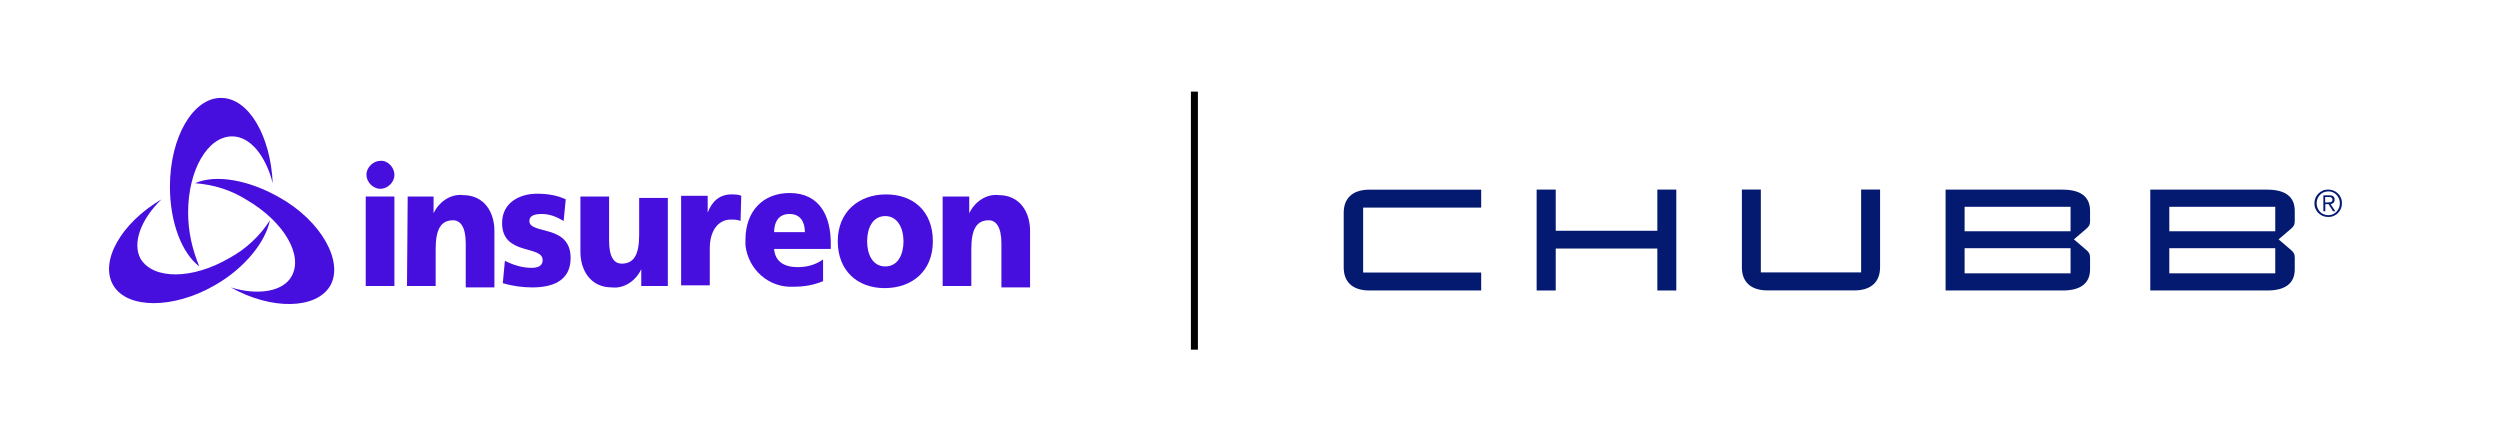 <?xml version="1.0" encoding="UTF-8"?>
<svg xmlns="http://www.w3.org/2000/svg" width="357.5" height="64" viewBox="0 0 357.5 64">
  <g id="Layer_1" data-name="Layer 1">
    <g id="Layer_1-2" data-name="Layer 1">
      <g id="Layer_2" data-name="Layer 2">
        <line x1="170.8" y1="13.1" x2="170.8" y2="50" style="fill: none; stroke: #000; stroke-miterlimit: 10;"/>
      </g>
      <g id="Layer_3" data-name="Layer 3">
        <g>
          <rect x="52.3" y="28.1" width="4.1" height="12.8" style="fill: #470fdd;"/>
          <path d="m58.3,28.1h3.7v2.4h0c.8-1.7,2.5-2.8,4.2-2.6,3.1,0,4.5,2.5,4.5,5.1v8.1h-4.1v-6.3c0-2.4-.8-3.3-1.8-3.3-1.7,0-2.5,1.2-2.5,4.1v5.3h-4.1l.1-12.8Z" style="fill: #470fdd; fill-rule: evenodd;"/>
          <path d="m72.2,37.3c1.2.6,2.5,1,3.8,1,.8,0,1.6-.2,1.6-1.1,0-2.2-5.8-.6-5.8-5.3,0-3,2.6-4.2,5-4.2,1.4,0,2.8.2,4.1.8l-.3,3.1c-1-.6-2-1-3.1-1-1,0-1.8.2-1.8,1,0,2,5.9.4,5.9,5.3,0,3.4-2.8,4.2-5.5,4.2-1.4,0-2.8-.2-4.2-.6l.3-3.2Z" style="fill: #470fdd; fill-rule: evenodd;"/>
          <path d="m95.5,40.9h-3.8v-2.4h0c-.8,1.7-2.5,2.8-4.2,2.6-3.1,0-4.5-2.5-4.5-5.1v-7.9h4.1v6.3c0,2.5.8,3.3,1.8,3.3,1.7,0,2.5-1.2,2.5-4.1v-5.3h4.1v12.6Z" style="fill: #470fdd; fill-rule: evenodd;"/>
          <path d="m105.9,31.6c-.4-.2-1-.2-1.4-.2-1.8,0-3,1.6-3,4.1v5.3h-4.1v-12.8h3.8v2.4h0c.6-1.6,1.7-2.6,3.4-2.6.4,0,1,0,1.4.2l-.1,3.6Z" style="fill: #470fdd; fill-rule: evenodd;"/>
          <path d="m110.7,35.7c.2,1.7,1.4,2.5,3.4,2.5,1.2,0,2.5-.3,3.6-1.1v3.1c-1.4.6-2.8.8-4.2.8-3.6.2-6.5-2.5-6.9-5.9v-.8c0-4.2,2.6-6.7,6.3-6.7,4.4,0,5.9,3.4,5.9,7.2v.8h-8.1s0,.1,0,.1Zm4.4-2.5c0-1.4-.6-2.6-2.2-2.6s-2.2,1.2-2.2,2.6h4.4Z" style="fill: #470fdd; fill-rule: evenodd;"/>
          <path d="m119.8,34.5c0-4.2,3-6.7,6.9-6.7s6.7,2.4,6.7,6.7-3,6.7-6.9,6.7-6.7-2.5-6.7-6.7m9.4,0c0-1.8-.8-3.6-2.6-3.6s-2.6,1.7-2.6,3.6.8,3.6,2.6,3.6,2.6-1.7,2.6-3.6" style="fill: #470fdd; fill-rule: evenodd;"/>
          <path d="m134.8,28.1h3.8v2.4h0c.8-1.7,2.5-2.8,4.2-2.6,3.1,0,4.5,2.5,4.5,5.1v8.1h-4.1v-6.3c0-2.4-.8-3.3-1.8-3.3-1.7,0-2.5,1.2-2.5,4.1v5.3h-4.1v-12.8h0Z" style="fill: #470fdd; fill-rule: evenodd;"/>
          <path d="m56.4,25c0,1.1-1,2-2,2-1.1,0-2-1-2-2,0-1.1,1-2,2-2,1-.1,2,.9,2,2" style="fill: #470fdd; fill-rule: evenodd;"/>
          <path d="m26.9,30.4c0-6.1,2.8-10.9,6.3-10.9,2.6,0,4.8,2.8,5.8,6.7-.3-6.7-3.4-12.2-7.4-12.2s-7.3,5.6-7.3,12.7c0,5.1,1.7,9.5,4.2,11.4-1-2.4-1.6-5-1.6-7.7" style="fill: #470fdd; fill-rule: evenodd;"/>
          <path d="m35.3,28.6c5.3,3.1,8.1,7.9,6.4,10.9-1.2,2.2-4.8,2.8-8.7,1.6,5.9,3.3,12.2,3.1,14.2-.2,2-3.4-1.2-9.3-7.3-12.7-4.4-2.5-9.1-3.3-12-2,2.7.2,5.2,1,7.4,2.4" style="fill: #470fdd; fill-rule: evenodd;"/>
          <path d="m32.8,36.9c-5.3,3.1-10.9,3.1-12.7.1-1.2-2.2,0-5.6,3-8.5-5.8,3.4-8.9,8.9-6.9,12.3s8.6,3.4,14.5,0c4.4-2.5,7.3-6.3,7.9-9.3-1.4,2.2-3.4,4.1-5.8,5.4" style="fill: #470fdd; fill-rule: evenodd;"/>
        </g>
      </g>
    </g>
  </g>
  <g id="Chubb">
    <g>
      <polygon points="237 33 222.47 33 222.47 27.11 219.74 27.11 219.74 41.54 222.47 41.54 222.47 35.54 237 35.54 237 41.54 239.71 41.54 239.71 27.11 237 27.11 237 33" style="fill: #041a71;"/>
      <path d="m266.13,38.95h-14.33v-11.85h-2.71v11.13c0,2.05,1.23,3.3,3.69,3.3h12.38c2.45,0,3.69-1.26,3.69-3.3v-11.13h-2.71v11.85Z" style="fill: #041a71;"/>
      <path d="m294.96,27.11h-16.74v14.43h16.74c2.69,0,3.92-1.12,3.92-3.03v-1.68c0-.54-.19-.78-.58-1.12l-1.73-1.48,1.73-1.48c.39-.33.58-.58.58-1.12v-1.48c0-1.92-1.23-3.03-3.92-3.03Zm1.13,11.98h-15.15v-3.6h15.15v3.6Zm0-6.02h-15.15v-3.5h15.15v3.5Z" style="fill: #041a71;"/>
      <path d="m192.15,30.4v7.84c0,2.05,1.23,3.3,3.69,3.3h15.97v-2.57h-16.88v-9.28h16.88v-2.57h-15.97c-2.45,0-3.69,1.26-3.69,3.3h0Z" style="fill: #041a71;"/>
      <path d="m324.23,27.11h-16.74v14.43h16.74c2.69,0,3.92-1.12,3.92-3.03v-1.68c0-.54-.19-.78-.58-1.12l-1.73-1.48,1.73-1.48c.39-.33.58-.58.58-1.12v-1.48c0-1.92-1.23-3.03-3.92-3.03Zm1.13,11.98h-15.15v-3.6h15.15v3.6Zm0-6.02h-15.15v-3.5h15.15v3.5Z" style="fill: #041a71;"/>
      <path d="m333.49,29.12s.13-.07.19-.12c.06-.06.09-.12.13-.19.03-.07.04-.16.04-.26,0-.2-.06-.36-.17-.46s-.3-.16-.57-.16h-.87v2.28h.28v-1.02h.46l.64,1.02h.33l-.68-1.02c.07,0,.15-.03.22-.07Zm-.61-.17h-.38v-.78h.51s.13,0,.2.01c.06,0,.12.03.17.06s.09.07.12.12c.03.04.04.12.04.19,0,.1-.01.17-.06.22-.04.06-.09.09-.16.12-.06.03-.13.04-.22.04h-.25v.03Z" style="fill: #041a71;"/>
      <path d="m334.75,28.3c-.1-.25-.23-.45-.42-.62-.17-.17-.38-.32-.62-.42-.25-.1-.49-.15-.78-.15s-.54.04-.78.15-.45.25-.62.42-.32.39-.42.62c-.1.25-.15.49-.15.77s.04.54.15.77.23.45.42.62c.17.17.38.32.62.42.25.1.49.15.78.15s.54-.04.78-.15.45-.23.62-.42c.17-.17.32-.38.42-.62.1-.23.15-.49.15-.77s-.04-.54-.15-.77Zm-.28,1.44c-.09.2-.2.38-.35.54-.15.15-.32.28-.52.36s-.42.13-.65.13-.46-.04-.67-.13-.38-.2-.52-.36c-.15-.15-.26-.33-.35-.54-.09-.2-.13-.42-.13-.67s.04-.45.13-.67c.09-.2.2-.38.35-.54.15-.15.32-.28.52-.36s.42-.13.67-.13.45.04.65.13.38.2.52.36c.15.15.26.33.35.54.09.2.13.42.13.67s-.04.45-.13.67Z" style="fill: #041a71;"/>
    </g>
  </g>
</svg>